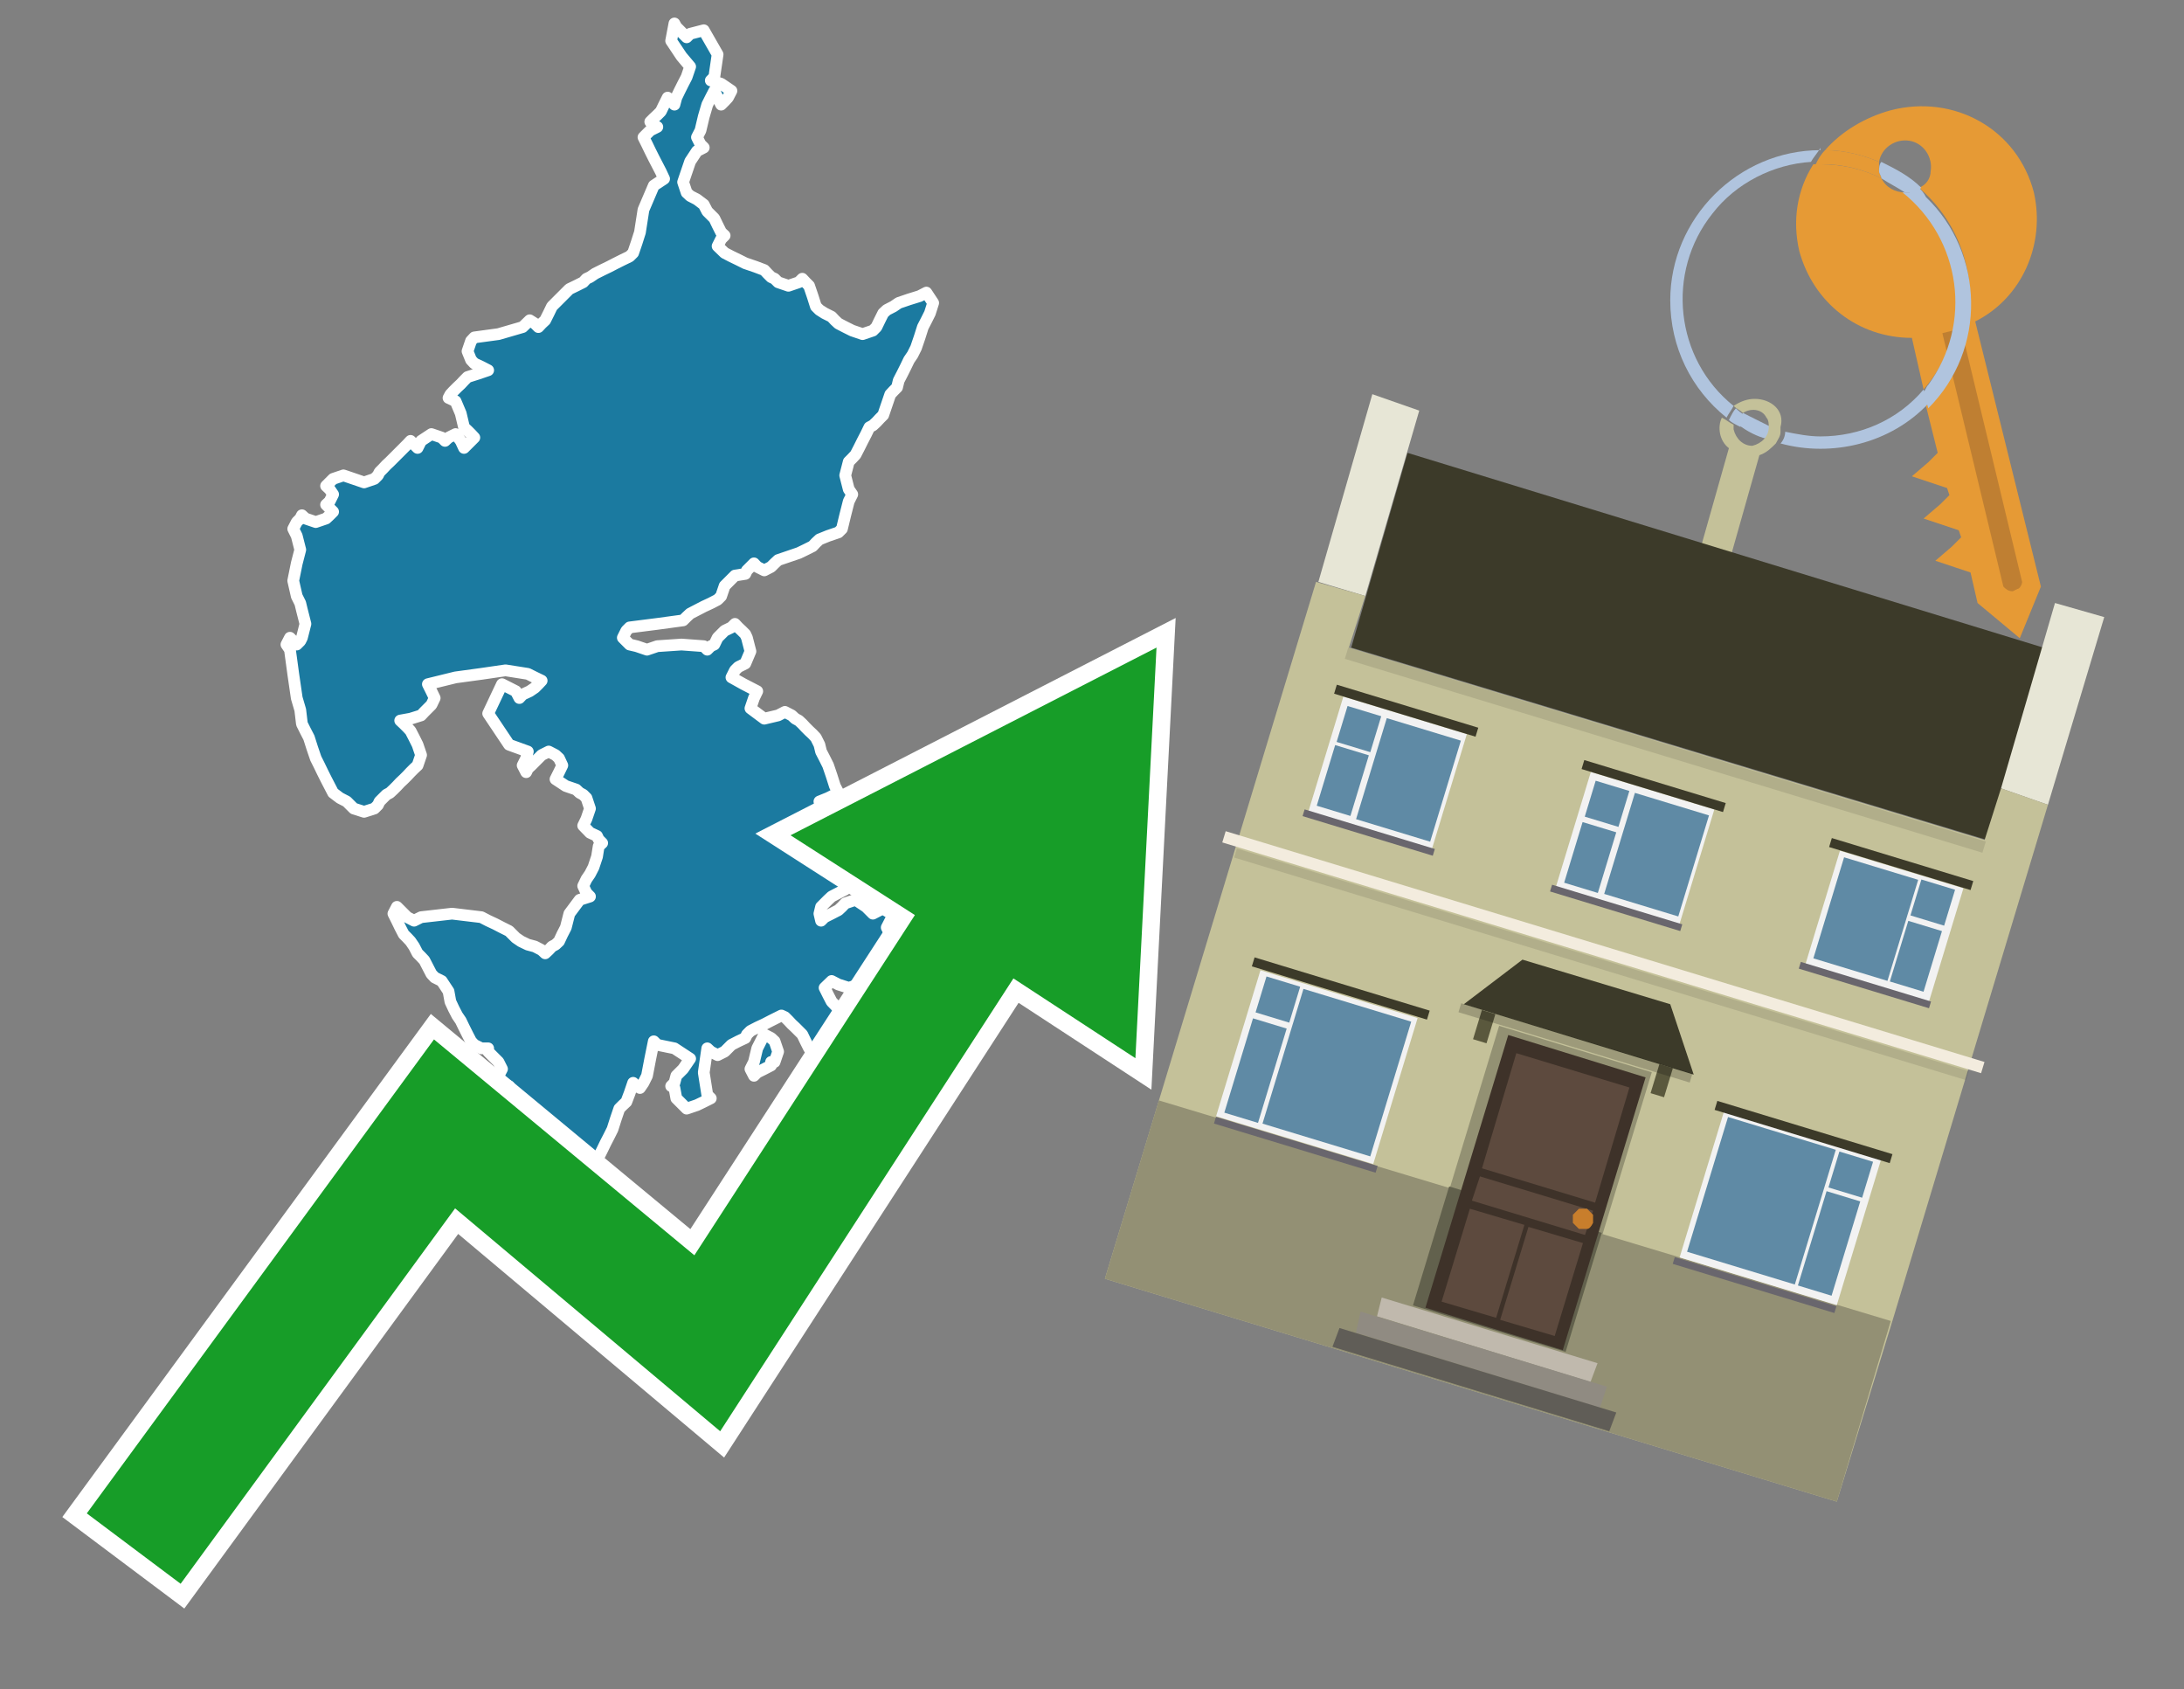 <?xml version="1.0" encoding="utf-8"?>
<!-- Generator: Adobe Illustrator 26.0.3, SVG Export Plug-In . SVG Version: 6.00 Build 0)  -->
<svg version="1.1" id="Text" xmlns="http://www.w3.org/2000/svg" xmlns:xlink="http://www.w3.org/1999/xlink" x="0px" y="0px"
	 width="93.1px" height="72px" viewBox="0 0 93.1 72" style="enable-background:new 0 0 93.1 72;" xml:space="preserve">
<rect x="0" y="0" width="93.1" height="72" fill="#808080" stroke="none"/>
<style type="text/css">
	.st0{fill:#1B7AA0;stroke:#FFFFFF;stroke-width:0.5;stroke-linejoin:round;}
	.st1{fill:none;stroke:#FFFFFF;stroke-width:1.5;stroke-miterlimit:10;}
	.st2{fill:#179D28;}
	.st3{fill:#E69A35;}
	.st4{fill:#B0C4DE;}
	.st5{fill:#C4C199;}
	.st6{fill:#BF7F32;}
	.st7{fill-rule:evenodd;clip-rule:evenodd;fill:#3C3A29;}
	.st8{fill-rule:evenodd;clip-rule:evenodd;fill:#E7E6D6;}
	.st9{fill-rule:evenodd;clip-rule:evenodd;fill:#C4C199;}
	.st10{fill-rule:evenodd;clip-rule:evenodd;fill:#939074;}
	.st11{opacity:0.1;fill-rule:evenodd;clip-rule:evenodd;}
	.st12{fill-rule:evenodd;clip-rule:evenodd;fill:#F3ECDE;}
	.st13{fill:#3C3A29;}
	.st14{fill-rule:evenodd;clip-rule:evenodd;fill:#939173;}
	.st15{fill-rule:evenodd;clip-rule:evenodd;fill:#62614D;}
	.st16{fill:#3E3229;}
	.st17{fill:#5D4A3E;}
	.st18{fill:#C87E2C;}
	.st19{fill-rule:evenodd;clip-rule:evenodd;fill:#C0B9AD;}
	.st20{fill-rule:evenodd;clip-rule:evenodd;fill:#908B82;}
	.st21{fill-rule:evenodd;clip-rule:evenodd;fill:#605D57;}
	.st22{fill:#5A583D;}
	.st23{opacity:0.2;}
	.st24{fill-rule:evenodd;clip-rule:evenodd;fill:#F2F2F2;}
	.st25{fill-rule:evenodd;clip-rule:evenodd;fill:#5F8AA5;}
	.st26{fill-rule:evenodd;clip-rule:evenodd;fill:#69666D;}
</style>
<path class="st0" d="M32.87,45.41L32.58,45.56L32.28,45.71L32.14,45.85L31.99,45.56L32.14,45.26L32.28,44.68L32.58,44.09L32.87,44.24L33.02,44.38L33.17,44.82L33.02,45.26L32.87,45.26ZM23.09,50.04L23.53,49.31L23.97,49.53L24.12,49.82L24.27,49.97L24.42,50.12L24.56,50.41L24.12,50.71L23.68,50.85L23.53,51.0L23.39,50.85L23.24,50.71L23.09,50.71ZM20.52,44.68L20.22,44.53L20.08,44.38L19.93,44.09L19.78,43.79L19.64,43.5L19.49,43.28L19.34,42.99L19.2,42.69L19.12,42.25L18.83,41.81L18.53,41.66L18.39,41.51L18.24,41.22L18.09,40.93L17.95,40.78L17.8,40.63L17.65,40.34L17.5,40.12L17.36,39.97L17.21,39.82L17.06,39.53L16.92,39.24L16.77,38.94L16.92,38.65L17.06,38.79L17.21,38.94L17.36,39.09L17.65,39.24L17.95,39.09L19.27,38.94L20.52,39.09L20.81,39.24L21.11,39.38L21.4,39.53L21.7,39.68L21.84,39.82L21.99,39.97L22.21,40.12L22.5,40.26L22.8,40.34L23.09,40.49L23.24,40.63L23.39,40.49L23.53,40.34L23.68,40.26L23.83,40.12L23.97,39.82L24.12,39.53L24.27,38.94L24.71,38.35L25.15,38.21L25.0,38.06L24.86,37.76L25.0,37.47L25.15,37.25L25.3,36.96L25.45,36.51L25.52,36.07L25.67,35.93L25.52,35.78L25.45,35.63L25.15,35.49L24.86,35.19L25.0,34.9L25.15,34.46L25.0,34.01L24.86,33.87L24.71,33.79L24.56,33.65L24.12,33.5L23.68,33.21L23.83,32.91L23.97,32.62L23.83,32.32L23.68,32.18L23.39,32.03L23.09,32.18L22.95,32.32L22.8,32.47L22.65,32.62L22.5,32.76L22.43,32.91L22.28,32.62L22.43,32.32L22.5,32.03L21.7,31.74L20.81,30.41L21.4,29.16L21.99,29.46L22.14,29.75L22.28,29.6L22.58,29.46L22.8,29.31L22.95,29.16L23.09,29.01L22.8,28.87L22.5,28.72L21.55,28.57L20.52,28.72L19.42,28.87L18.24,29.16L18.39,29.46L18.53,29.75L18.39,30.04L18.24,30.19L18.09,30.34L17.95,30.49L17.5,30.63L17.06,30.71L17.21,30.85L17.36,31.0L17.5,31.15L17.65,31.44L17.8,31.74L17.95,32.18L17.8,32.62L17.65,32.76L17.5,32.91L17.36,33.06L17.21,33.21L17.06,33.35L16.92,33.5L16.77,33.65L16.62,33.79L16.47,33.87L16.33,34.01L16.18,34.16L16.11,34.31L15.96,34.46L15.52,34.6L15.08,34.46L14.93,34.31L14.78,34.16L14.49,34.01L14.2,33.79L14.05,33.5L13.9,33.21L13.75,32.91L13.61,32.62L13.46,32.32L13.31,31.88L13.17,31.44L13.02,31.15L12.87,30.85L12.8,30.26L12.65,29.75L12.5,28.72L12.36,27.69L12.21,27.47L12.36,27.18L12.5,27.32L12.65,27.47L12.8,27.32L12.87,27.18L13.02,26.59L12.87,26.0L12.8,25.71L12.65,25.41L12.5,24.75L12.65,24.01L12.8,23.43L12.65,22.84L12.5,22.54L12.65,22.25L12.8,22.1L12.87,21.96L13.02,22.1L13.46,22.25L13.9,22.1L14.05,21.96L14.2,21.81L14.05,21.66L13.9,21.51L14.05,21.37L14.2,21.07L14.05,20.85L13.9,20.71L14.05,20.56L14.2,20.41L14.64,20.26L15.08,20.41L15.52,20.56L15.96,20.41L16.11,20.26L16.18,20.12L16.33,19.97L16.47,19.82L16.62,19.68L16.77,19.53L16.92,19.38L17.06,19.24L17.21,19.09L17.36,18.94L17.5,18.79L17.65,18.94L17.8,19.09L17.95,18.79L18.39,18.5L18.83,18.65L18.97,18.79L19.12,18.65L19.42,18.5L19.64,18.79L19.78,19.09L19.93,18.94L20.08,18.79L20.22,18.65L20.08,18.5L19.93,18.35L19.78,18.21L19.64,17.62L19.42,17.1L19.12,16.96L19.2,16.81L19.34,16.66L19.49,16.51L19.64,16.37L19.78,16.22L19.93,16.07L20.37,15.93L20.81,15.78L20.52,15.63L20.22,15.49L20.08,15.34L19.93,14.97L20.08,14.53L20.22,14.38L21.25,14.24L22.28,13.94L22.58,13.65L22.8,13.79L22.95,13.94L23.09,13.79L23.24,13.65L23.39,13.35L23.53,13.06L23.68,12.91L23.83,12.76L23.97,12.62L24.12,12.47L24.27,12.32L24.56,12.18L24.86,12.03L25.0,11.88L25.15,11.81L25.37,11.66L25.67,11.51L25.96,11.37L26.25,11.22L26.55,11.07L26.84,10.93L26.99,10.78L27.14,10.34L27.28,9.9L27.43,8.94L27.87,7.91L28.31,7.62L28.17,7.32L28.02,7.03L27.87,6.74L27.72,6.44L27.58,6.15L27.43,5.85L27.72,5.56L28.02,5.41L27.87,5.34L27.72,5.19L27.87,5.04L28.02,4.9L28.17,4.75L28.31,4.46L28.46,4.16L28.61,4.31L28.75,4.46L28.83,4.16L28.97,3.87L29.12,3.57L29.27,3.28L29.42,2.84L29.05,2.4L28.61,1.74L28.75,1.0L28.83,1.15L28.97,1.29L29.12,1.44L29.27,1.59L29.42,1.44L30.0,1.29L30.59,2.32L30.45,3.28L30.3,3.43L30.74,3.57L31.18,3.87L31.03,4.16L30.89,4.31L30.74,4.46L30.59,4.16L30.45,3.87L30.3,4.16L30.15,4.46L30.0,4.97L29.86,5.56L29.71,5.85L29.86,6.15L30.0,6.29L29.71,6.44L29.42,6.88L29.27,7.32L29.12,7.76L29.27,8.21L29.42,8.35L29.71,8.5L30.0,8.72L30.15,9.01L30.3,9.16L30.45,9.31L30.59,9.6L30.74,9.9L30.89,10.04L30.74,10.19L30.59,10.49L30.89,10.78L31.18,10.93L31.47,11.07L31.77,11.22L32.21,11.37L32.58,11.51L32.72,11.66L32.87,11.81L33.02,11.88L33.17,12.03L33.61,12.18L34.05,12.03L34.2,11.88L34.34,12.03L34.49,12.18L34.64,12.62L34.78,13.06L34.93,13.21L35.15,13.35L35.45,13.5L35.59,13.65L35.74,13.79L36.03,13.94L36.33,14.09L36.77,14.24L37.21,14.09L37.36,13.94L37.5,13.65L37.65,13.35L37.8,13.21L38.09,13.06L38.31,12.91L38.75,12.76L39.2,12.62L39.49,12.47L39.78,12.91L39.64,13.35L39.49,13.65L39.34,13.94L39.2,14.38L39.05,14.82L38.9,15.12L38.75,15.34L38.61,15.63L38.46,15.93L38.31,16.22L38.24,16.51L38.09,16.66L37.95,16.81L37.8,17.25L37.65,17.69L37.5,17.84L37.36,17.99L37.21,18.13L37.06,18.21L36.92,18.5L36.77,18.79L36.62,19.09L36.47,19.38L36.33,19.53L36.18,19.68L36.03,20.26L36.18,20.85L36.33,21.07L36.18,21.37L36.03,21.96L35.89,22.54L35.74,22.69L35.3,22.84L34.93,22.99L34.78,23.13L34.64,23.28L34.34,23.43L34.05,23.57L33.61,23.72L33.17,23.87L33.02,24.01L32.87,24.16L32.58,24.31L32.28,24.16L32.14,24.01L31.99,24.16L31.84,24.31L31.77,24.46L31.33,24.53L30.89,24.97L30.74,25.41L30.59,25.56L30.3,25.71L30.0,25.85L29.71,26.0L29.42,26.15L29.27,26.29L29.12,26.44L28.02,26.59L26.84,26.74L26.7,26.88L26.55,27.18L26.84,27.47L27.14,27.54L27.58,27.69L28.02,27.54L29.05,27.47L30.0,27.54L30.15,27.69L30.3,27.54L30.45,27.47L30.59,27.18L30.89,26.88L31.18,26.74L31.33,26.59L31.47,26.74L31.62,26.88L31.77,27.03L31.84,27.18L31.99,27.76L31.77,28.28L31.47,28.43L31.33,28.57L31.18,28.87L31.7,29.16L32.28,29.46L32.14,29.75L31.99,30.19L32.58,30.63L33.17,30.49L33.46,30.34L33.75,30.49L33.9,30.63L34.05,30.71L34.2,30.85L34.34,31.0L34.49,31.15L34.64,31.29L34.78,31.44L34.93,31.74L35.0,32.03L35.15,32.32L35.3,32.62L35.45,33.06L35.59,33.5L35.74,33.79L35.3,34.01L34.93,34.16L35.52,34.31L36.03,35.19L35.89,36.07L35.74,36.51L35.89,36.96L36.03,37.1L36.18,37.18L36.33,37.47L36.18,37.76L36.03,37.91L35.74,38.06L35.45,38.21L35.3,38.35L35.15,38.5L35.0,38.65L34.93,38.94L35.0,39.24L35.15,39.09L35.45,38.94L35.74,38.79L35.89,38.65L36.03,38.5L36.47,38.35L36.92,38.65L37.21,38.94L37.5,38.79L37.65,38.65L37.8,38.5L38.09,38.35L38.31,38.5L38.75,38.65L39.2,38.94L39.05,39.24L38.9,39.38L38.46,39.53L38.09,39.38L37.95,39.24L37.8,39.53L37.95,39.82L38.09,39.97L37.95,40.12L37.8,40.34L38.24,40.63L38.61,41.07L38.46,41.51L38.31,41.66L38.09,41.81L37.8,41.66L37.65,41.51L37.5,41.81L37.36,42.1L37.21,42.25L37.06,42.4L36.92,42.1L36.77,41.81L36.62,41.96L36.18,42.1L35.74,41.96L35.45,41.81L35.15,42.1L35.3,42.4L35.45,42.69L35.74,42.99L36.03,43.21L35.89,43.5L35.74,43.65L35.59,43.79L35.45,43.94L35.3,44.09L35.15,44.24L35.0,44.38L34.93,44.68L34.78,44.97L34.64,44.82L34.49,44.68L34.34,44.38L34.2,44.09L34.05,43.94L33.9,43.79L33.75,43.65L33.61,43.5L33.46,43.35L33.31,43.28L33.17,43.35L32.87,43.5L32.58,43.65L32.28,43.79L31.99,43.94L31.84,44.09L31.77,44.24L31.47,44.38L31.18,44.53L31.03,44.68L30.89,44.82L30.59,44.97L30.3,44.82L30.15,44.68L30.0,45.71L30.15,46.66L30.3,46.81L30.0,46.96L29.71,47.1L29.27,47.25L28.83,46.81L28.75,46.37L28.61,46.29L28.75,46.15L28.83,45.85L29.12,45.56L29.42,45.12L28.75,44.68L28.02,44.53L27.87,44.38L27.72,45.12L27.58,45.85L27.43,46.15L27.28,46.37L27.14,46.29L26.99,46.15L26.84,46.59L26.7,46.96L26.55,47.1L26.4,47.25L26.25,47.69L26.11,48.13L25.96,48.43L25.81,48.72L25.67,49.01L25.52,49.31L25.45,49.53L25.3,49.82L25.15,49.68L25.0,49.53L24.86,49.68L24.71,49.82L24.56,49.53L24.42,49.31L24.27,49.16L24.12,49.01L23.97,48.72L23.53,48.43L23.09,48.28L22.95,48.13L22.8,47.84L22.65,47.54L22.5,47.4L22.43,47.25L22.28,47.1L21.99,46.96L21.7,46.81L21.55,46.66L21.4,46.51L21.55,46.37L21.7,46.29L21.4,46.15L21.11,46.0L21.25,45.85L21.4,45.56L21.25,45.26L21.11,45.12L20.96,44.97L20.81,44.82L20.81,44.68Z"/>
<polygon class="st1" points="49.3,27.6 33.7,35.6 39,39 29.6,53.5 18.5,44.3 3.7,64.5 7.7,67.5 19.4,51.5 30.7,61 43.2,41.7 
	48.4,45.1 "/>
<polygon class="st2" points="49.3,27.6 33.7,35.6 39,39 29.6,53.5 18.5,44.3 3.7,64.5 7.7,67.5 19.4,51.5 30.7,61 43.2,41.7 
	48.4,45.1 "/>
<path class="st3" d="M80.2,7.6c0-0.1-0.1-0.2-0.1-0.3c0-0.1,0-0.3,0-0.4c-0.7-0.3-1.5-0.5-2.3-0.5c-0.2,0.2-0.3,0.4-0.4,0.6
	c0.1,0,0.2,0,0.3,0C78.5,7,79.4,7.2,80.2,7.6z"/>
<path class="st4" d="M77.6,6.4c-3.5,0-6.4,2.9-6.4,6.4c0,2,0.9,3.8,2.4,5c0.1-0.2,0.2-0.3,0.3-0.5c-2.5-2-2.9-5.7-0.9-8.2
	c1-1.3,2.6-2.1,4.2-2.2c0.1-0.2,0.3-0.4,0.4-0.6V6.4z"/>
<path class="st3" d="M84.2,13.7c2-1,3-3.3,2.5-5.5C86,5.5,83.3,4,80.6,4.7c-1.1,0.3-2.1,0.9-2.8,1.7c0.8,0,1.6,0.2,2.3,0.5
	c0.1-0.6,0.7-1,1.3-0.9c0.6,0.1,1,0.7,0.9,1.3c0,0.3-0.2,0.6-0.5,0.7c2.7,2.3,2.9,6.4,0.6,9c-0.1,0.1-0.2,0.2-0.3,0.3l0.5,2
	l-0.4,0.4l-0.7,0.6l0.9,0.3l0.6,0.2l0.1,0.3l-0.4,0.4L82,22.1l0.9,0.3l0.6,0.2l0.1,0.3l-0.4,0.4l-0.7,0.6l0.9,0.3l0.6,0.2l0.3,1.3
	l1.8,1.5L87,25L84.2,13.7z"/>
<path class="st3" d="M81.2,8.2c-0.4,0-0.8-0.2-1-0.6C79.4,7.2,78.5,7,77.6,7c-0.1,0-0.2,0-0.3,0c-0.7,1.1-0.9,2.4-0.6,3.7
	c0.6,2.2,2.5,3.7,4.8,3.7l0.5,2.2c2.1-2.4,1.9-6.1-0.6-8.2C81.3,8.3,81.2,8.3,81.2,8.2z"/>
<path class="st4" d="M74.1,18.1c0.4,0.3,0.8,0.5,1.2,0.6c0.1-0.1,0.2-0.3,0.2-0.5l0,0c-0.4-0.2-0.8-0.4-1.2-0.6
	C74.2,17.8,74.1,17.9,74.1,18.1z"/>
<path class="st4" d="M74.4,17.7c-0.2-0.1-0.3-0.2-0.4-0.3c-0.1,0.1-0.2,0.3-0.3,0.5c0.1,0.1,0.3,0.2,0.5,0.3
	C74.1,17.9,74.2,17.8,74.4,17.7z"/>
<path class="st5" d="M74.8,17c-0.3,0-0.6,0.1-0.9,0.3c0.1,0.1,0.3,0.2,0.4,0.3c0.3-0.2,0.8-0.2,1,0.2c0.1,0.1,0.1,0.3,0.1,0.4l0,0
	c0,0.4-0.3,0.7-0.7,0.8c-0.4,0-0.7-0.3-0.8-0.7c0,0,0,0,0-0.1v-0.1c-0.2-0.1-0.3-0.2-0.5-0.3c-0.2,0.4-0.1,1,0.3,1.3l-1.7,6l1.3,0.3
	l1.7-6c0.3-0.1,0.5-0.3,0.7-0.5c0.1-0.2,0.2-0.3,0.2-0.5c0-0.1,0-0.1,0-0.2C76.1,17.5,75.5,17,74.8,17z"/>
<path class="st6" d="M86,25.1l-0.2,0.1c-0.2,0-0.3-0.1-0.4-0.2l0,0l-2.6-10.8l0.8-0.2l2.6,10.8C86.2,24.9,86.1,25.1,86,25.1L86,25.1
	z"/>
<path class="st4" d="M80.1,7.3c0,0.1,0.1,0.2,0.1,0.3c0.3,0.2,0.7,0.4,1,0.6c0.1,0,0.2,0,0.3,0c0.1,0,0.3-0.1,0.4-0.2
	c-0.5-0.5-1.1-0.8-1.7-1.1C80.1,7,80.1,7.2,80.1,7.3z"/>
<path class="st4" d="M77.6,18.6c-0.5,0-1-0.1-1.5-0.2c0,0.2-0.1,0.4-0.2,0.5c2.2,0.6,4.7,0,6.3-1.7L82,16.6
	C80.9,17.9,79.3,18.6,77.6,18.6z"/>
<path class="st4" d="M81.8,8c-0.1,0.1-0.2,0.1-0.4,0.2c-0.1,0-0.2,0-0.3,0c2.5,2,3,5.6,1.1,8.2c-0.1,0.1-0.1,0.2-0.2,0.3l0.2,0.7
	c2.5-2.5,2.4-6.6-0.1-9C82,8.2,81.9,8.1,81.8,8L81.8,8z"/>
<g>
	<polygon class="st7" points="84.7,35.8 57.6,27.6 60,19.3 87.1,27.6 84.7,35.8 	"/>
	<polygon class="st8" points="87.3,34.3 85.3,33.6 87.6,25.7 89.7,26.3 87.3,34.3 	"/>
	<polygon class="st8" points="58.2,25.4 56.2,24.8 58.5,16.8 60.5,17.5 58.2,25.4 	"/>
	<polygon class="st9" points="80.7,56.2 87.3,34.3 85.3,33.6 84.6,35.8 57.5,27.6 58.2,25.4 56.1,24.8 47.1,54.5 78.3,64 	"/>
	<polygon class="st10" points="78.3,64 80.6,56.3 49.4,46.9 47.1,54.5 78.3,64 	"/>
	
		<rect x="56.8" y="31.7" transform="matrix(0.957 0.291 -0.291 0.957 12.341 -19.265)" class="st11" width="28.4" height="0.5"/>
	
		<rect x="51.5" y="40.4" transform="matrix(-0.957 -0.291 0.291 -0.957 121.979 99.389)" class="st12" width="33.8" height="0.5"/>
	
		<rect x="51.9" y="40.8" transform="matrix(-0.957 -0.291 0.291 -0.957 121.603 100.183)" class="st11" width="32.6" height="0.4"/>
	<g>
		<polygon class="st13" points="64.9,40.9 71.2,42.8 72.2,45.8 62.4,42.8 		"/>
		
			<rect x="61.9" y="44.4" transform="matrix(-0.957 -0.291 0.291 -0.957 113.093 118.165)" class="st14" width="6.8" height="12.5"/>
		
			<rect x="60.9" y="51.5" transform="matrix(-0.957 -0.291 0.291 -0.957 110.035 124.623)" class="st15" width="6.8" height="5.3"/>
		<g transform="matrix( 0.861, 0, 0, 0.861, 2148,666.7) ">
			<g>
				<g id="Symbol_9_0_Layer2_0_MEMBER_8_MEMBER_12_MEMBER_0_FILL_00000089576131411167447340000009604662525010445698_">
					<path class="st16" d="M-2413.3-721l-6.8-2.1l-4.1,13.5l6.8,2.1L-2413.3-721z"/>
				</g>
			</g>
		</g>
		<g transform="matrix( 0.861, 0, 0, 0.861, 2148,666.7) ">
			<g>
				<g id="Symbol_9_0_Layer2_0_MEMBER_8_MEMBER_12_MEMBER_1_MEMBER_1_FILL_00000135675296243518298590000004162584388200013184_">
					<path class="st17" d="M-2419.7-722.2l-1.7,5.7l5.6,1.7l1.7-5.7L-2419.7-722.2z"/>
				</g>
			</g>
		</g>
		<g transform="matrix( 0.861, 0, 0, 0.861, 2148,666.7) ">
			<g>
				<g id="Symbol_9_0_Layer2_0_MEMBER_8_MEMBER_12_MEMBER_2_MEMBER_0_FILL_00000029758671541259873570000011131321775149160612_">
					<path class="st17" d="M-2420.7-709.1l1.4-4.6l-2.7-0.8l-1.4,4.6L-2420.7-709.1z"/>
				</g>
			</g>
		</g>
		<g transform="matrix( 0.861, 0, 0, 0.861, 2148,666.7) ">
			<g>
				<g id="Symbol_9_0_Layer2_0_MEMBER_8_MEMBER_12_MEMBER_2_MEMBER_1_FILL_00000165928779308511961820000016729068654790051731_">
					<path class="st17" d="M-2417.8-708.2l1.4-4.6l-2.7-0.8l-1.4,4.6L-2417.8-708.2z"/>
				</g>
			</g>
		</g>
		<g transform="matrix( 0.861, 0, 0, 0.861, 2148,666.7) ">
			<g>
				<g id="Symbol_9_0_Layer2_0_MEMBER_8_MEMBER_12_MEMBER_2_MEMBER_1_FILL_00000072991452508176076110000012719211671238586511_">
					<path class="st17" d="M-2416.3-713.2l0.4-1.2l-5.6-1.7l-0.4,1.2L-2416.3-713.2z"/>
				</g>
			</g>
		</g>
		<g transform="matrix( 0.861, 0, 0, 0.861, 2148,666.7) ">
			<g>
				<g id="Symbol_9_0_Layer2_0_MEMBER_8_MEMBER_13_FILL_00000063606496691541741610000016439768115639569326_">
					<path class="st18" d="M-2415.9-713.8c0-0.1,0-0.3,0-0.4c-0.1-0.1-0.2-0.2-0.3-0.3c-0.1,0-0.3,0-0.4,0c-0.1,0.1-0.2,0.2-0.3,0.3
						c0,0.2,0,0.3,0,0.4c0.1,0.1,0.2,0.2,0.3,0.3c0.2,0,0.3,0,0.4,0C-2416.1-713.5-2416-713.6-2415.9-713.8z"/>
				</g>
			</g>
		</g>
		<polygon class="st19" points="58.7,56.1 58.9,55.3 68.1,58.1 67.8,58.9 58.7,56.1 		"/>
		<polygon class="st20" points="57.8,56.8 58,55.9 68.5,59.1 68.2,60 57.8,56.8 		"/>
		<polygon class="st21" points="56.8,57.4 57.1,56.6 68.9,60.2 68.6,61 56.8,57.4 		"/>
		
			<rect x="70.6" y="45.4" transform="matrix(-0.957 -0.291 0.291 -0.957 125.288 110.757)" class="st22" width="0.6" height="1.3"/>
		
			<rect x="63" y="43.1" transform="matrix(-0.957 -0.291 0.291 -0.957 111.116 104.045)" class="st22" width="0.6" height="1.3"/>
		
			<rect x="62.1" y="44.3" transform="matrix(-0.957 -0.291 0.291 -0.957 118.568 106.604)" class="st23" width="10.3" height="0.4"/>
	</g>
	<g>
		
			<rect x="52.7" y="42.2" transform="matrix(-0.957 -0.291 0.291 -0.957 96.692 105.332)" class="st24" width="7" height="6.5"/>
		<g>
			<rect x="54" y="43.3" transform="matrix(0.291 -0.957 0.957 0.291 -3.334 86.966)" class="st25" width="6" height="4.8"/>
			
				<rect x="53.7" y="41.9" transform="matrix(0.291 -0.957 0.957 0.291 -2.202 82.346)" class="st25" width="1.6" height="1.5"/>
			
				<rect x="51.4" y="44.8" transform="matrix(0.291 -0.957 0.957 0.291 -5.64 83.574)" class="st25" width="4.2" height="1.5"/>
		</g>
		
			<rect x="53.3" y="42" transform="matrix(-0.957 -0.291 0.291 -0.957 99.615 99.16)" class="st7" width="7.8" height="0.4"/>
		
			<rect x="51.5" y="48.6" transform="matrix(-0.957 -0.291 0.291 -0.957 93.782 111.477)" class="st26" width="7.2" height="0.3"/>
	</g>
	<g>
		
			<rect x="56.4" y="30.4" transform="matrix(-0.957 -0.291 0.291 -0.957 106.172 81.677)" class="st24" width="5.5" height="5.1"/>
		<g>
			
				<rect x="57.7" y="31.6" transform="matrix(0.291 -0.957 0.957 0.291 10.775 80.936)" class="st25" width="4.5" height="3.3"/>
			
				<rect x="57.1" y="30.3" transform="matrix(0.291 -0.957 0.957 0.291 11.365 77.448)" class="st25" width="1.6" height="1.5"/>
			
				<rect x="55.9" y="32.5" transform="matrix(0.291 -0.957 0.957 0.291 8.761 78.378)" class="st25" width="2.7" height="1.5"/>
		</g>
		
			<rect x="56.8" y="30.2" transform="matrix(-0.957 -0.291 0.291 -0.957 108.469 76.828)" class="st7" width="6.3" height="0.4"/>
		
			<rect x="55.5" y="35.4" transform="matrix(-0.957 -0.291 0.291 -0.957 103.889 86.499)" class="st26" width="5.8" height="0.3"/>
	</g>
	<g>
		
			<rect x="67" y="33.6" transform="matrix(-0.957 -0.291 0.291 -0.957 125.935 91.036)" class="st24" width="5.5" height="5.1"/>
		<g>
			
				<rect x="68.3" y="34.8" transform="matrix(0.291 -0.957 0.957 0.291 15.205 93.335)" class="st25" width="4.5" height="3.3"/>
			
				<rect x="67.7" y="33.5" transform="matrix(0.291 -0.957 0.957 0.291 15.795 89.846)" class="st25" width="1.6" height="1.5"/>
			
				<rect x="66.4" y="35.7" transform="matrix(0.291 -0.957 0.957 0.291 13.19 90.777)" class="st25" width="2.7" height="1.5"/>
		</g>
		
			<rect x="67.4" y="33.4" transform="matrix(-0.957 -0.291 0.291 -0.957 128.231 86.187)" class="st7" width="6.3" height="0.4"/>
		
			<rect x="66.1" y="38.6" transform="matrix(-0.957 -0.291 0.291 -0.957 123.651 95.857)" class="st26" width="5.8" height="0.3"/>
	</g>
	<g>
		
			<rect x="77.6" y="36.9" transform="matrix(0.957 0.291 -0.291 0.957 14.908 -21.636)" class="st24" width="5.5" height="5.1"/>
		<g>
			
				<rect x="77.2" y="37.5" transform="matrix(0.291 -0.957 0.957 0.291 18.948 103.812)" class="st25" width="4.5" height="3.3"/>
			
				<rect x="81.6" y="37.7" transform="matrix(0.291 -0.957 0.957 0.291 21.615 106.136)" class="st25" width="1.6" height="1.5"/>
			
				<rect x="80.3" y="39.9" transform="matrix(0.291 -0.957 0.957 0.291 19.01 107.067)" class="st25" width="2.7" height="1.5"/>
		</g>
		
			<rect x="77.9" y="36.6" transform="matrix(0.957 0.291 -0.291 0.957 14.188 -21.977)" class="st7" width="6.3" height="0.4"/>
		
			<rect x="76.6" y="41.8" transform="matrix(0.957 0.291 -0.291 0.957 15.624 -21.297)" class="st26" width="5.8" height="0.3"/>
	</g>
	<g>
		
			<rect x="72.4" y="48.2" transform="matrix(0.957 0.291 -0.291 0.957 18.23 -19.825)" class="st24" width="7" height="6.5"/>
		<g>
			
				<rect x="72.1" y="48.8" transform="matrix(0.291 -0.957 0.957 0.291 4.234 108.148)" class="st25" width="6" height="4.8"/>
			
				<rect x="78.1" y="49.3" transform="matrix(0.291 -0.957 0.957 0.291 8.037 111.005)" class="st25" width="1.6" height="1.5"/>
			
				<rect x="75.9" y="52.2" transform="matrix(0.291 -0.957 0.957 0.291 4.599 112.233)" class="st25" width="4.2" height="1.5"/>
		</g>
		<rect x="73" y="48" transform="matrix(0.957 0.291 -0.291 0.957 17.314 -20.259)" class="st7" width="7.8" height="0.4"/>
		
			<rect x="71.2" y="54.6" transform="matrix(0.957 0.291 -0.291 0.957 19.143 -19.393)" class="st26" width="7.2" height="0.3"/>
	</g>
</g>
</svg>
